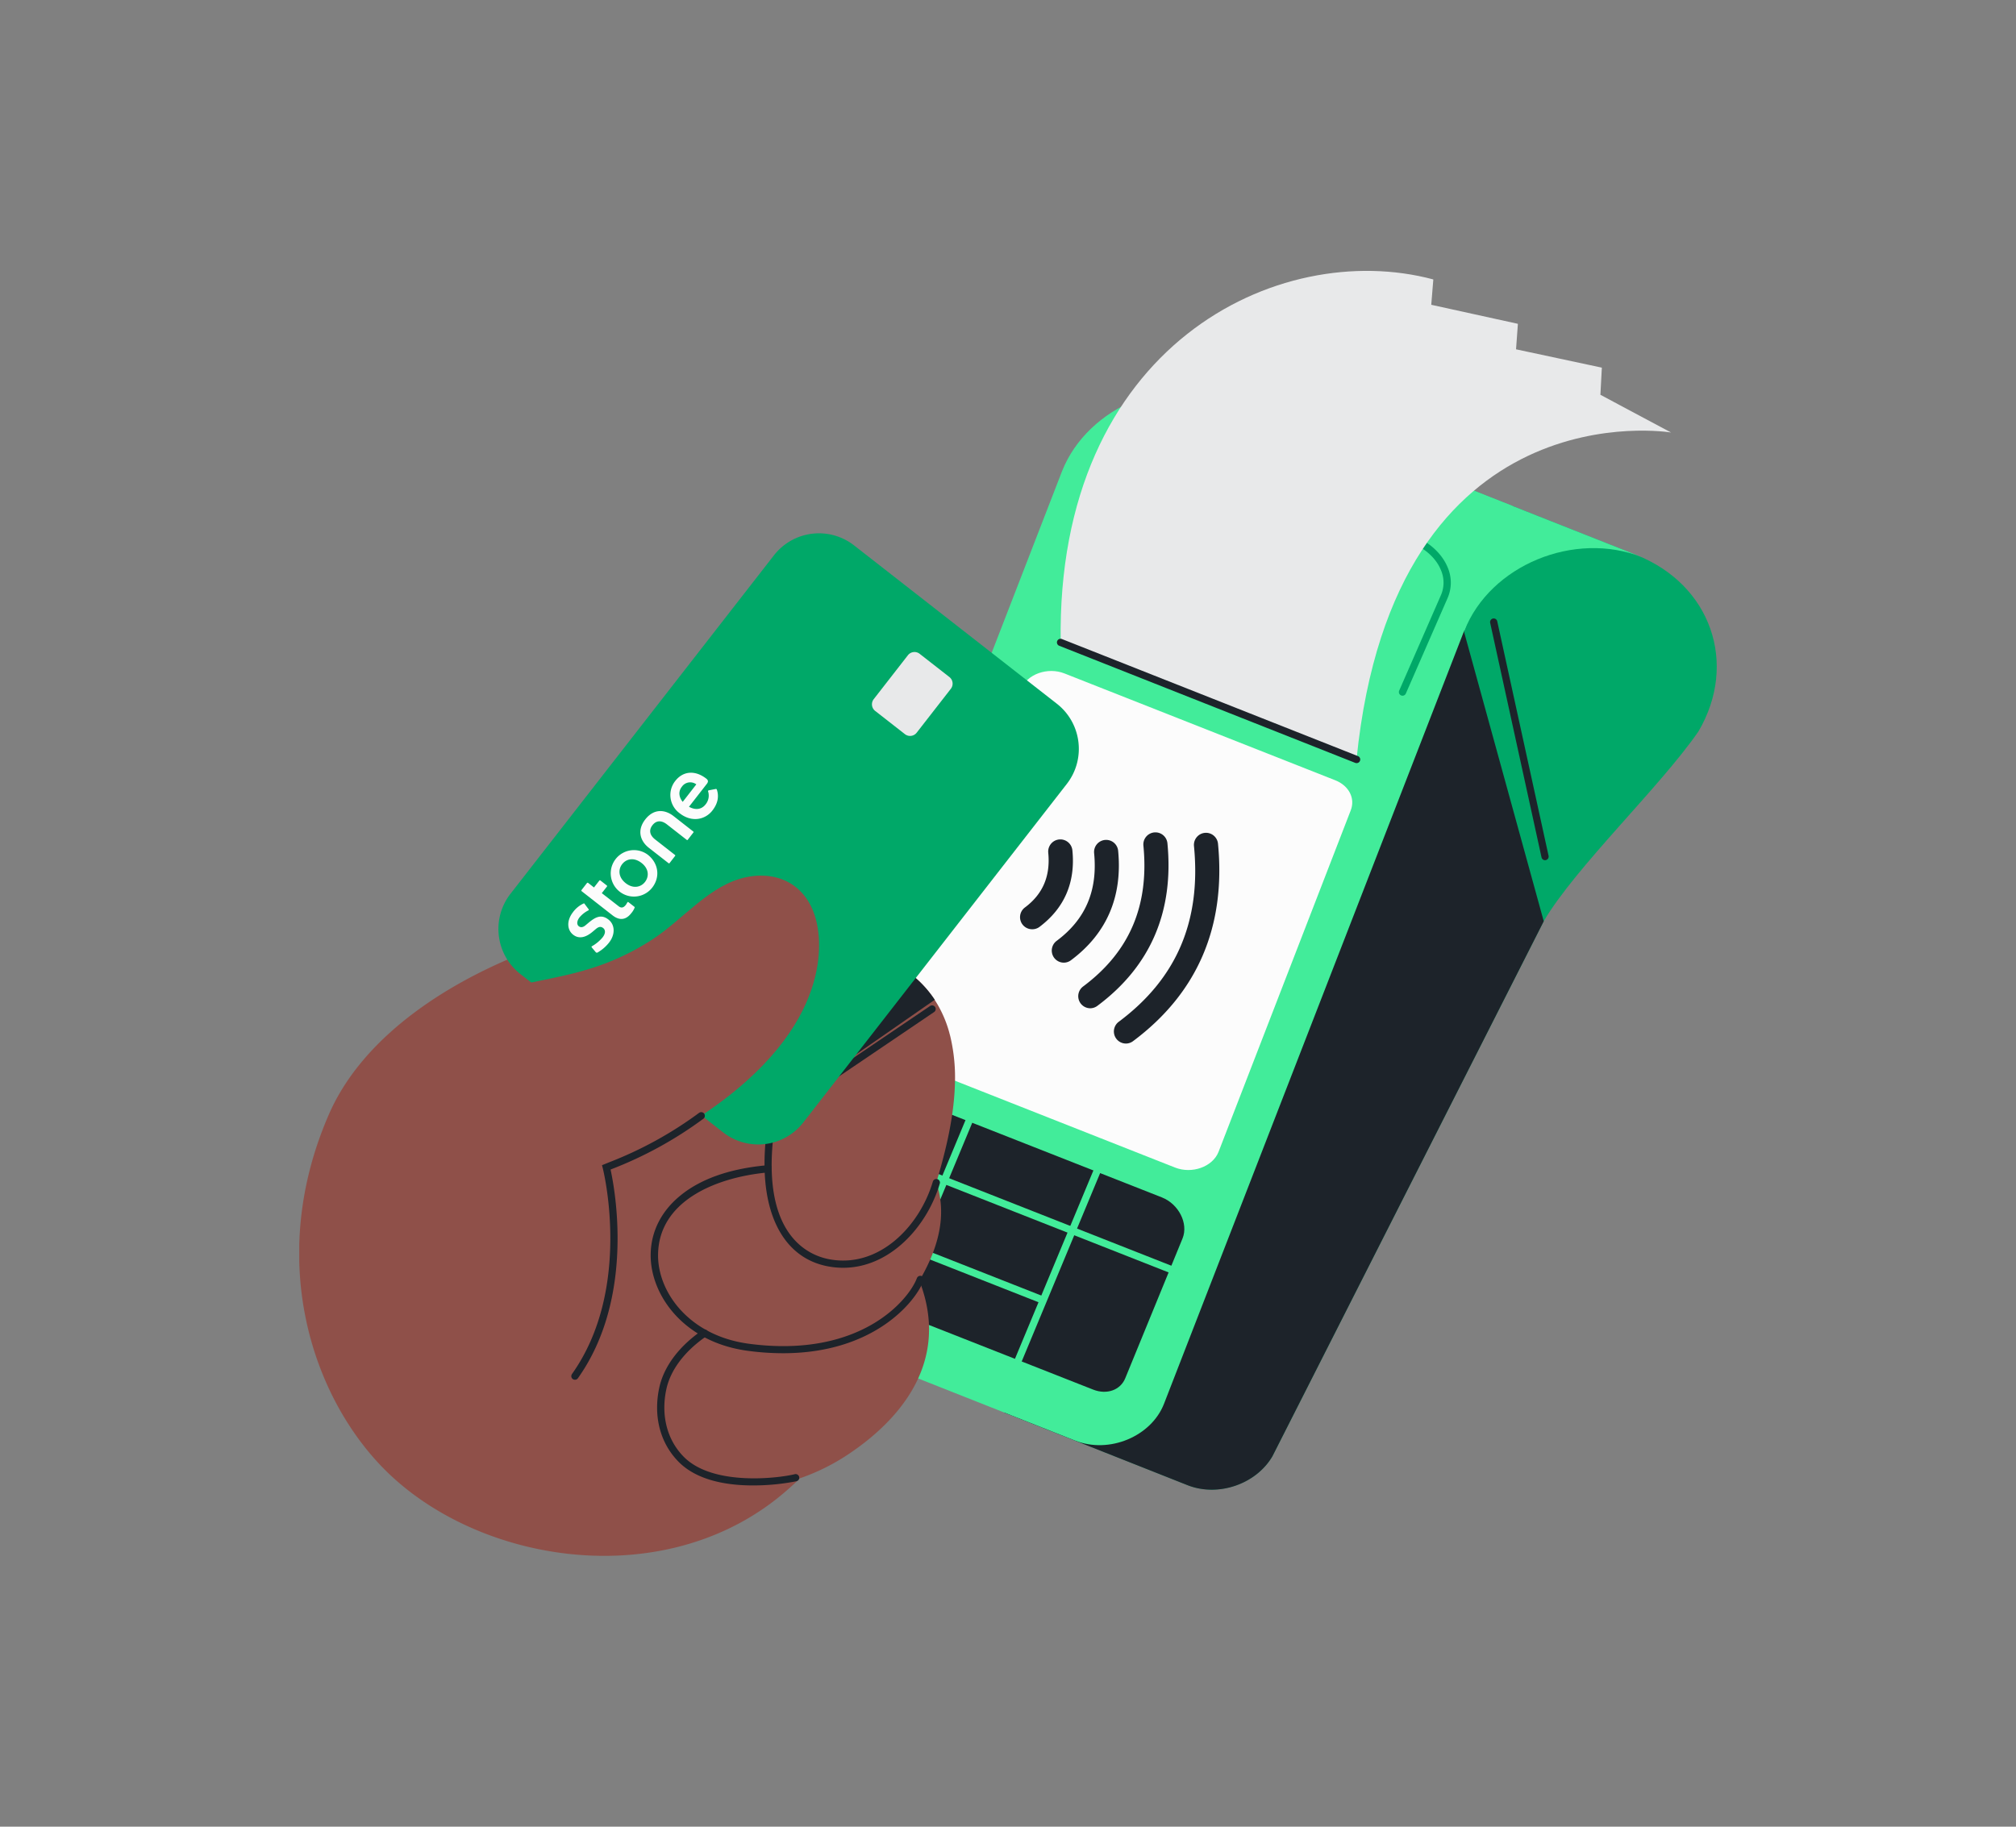 <svg xmlns="http://www.w3.org/2000/svg" width="320" height="290" fill="none"><rect width="100%" height="100%" fill="#808080" stroke="none"/><g clip-path="url(#credit-card-machine_svg__a)"><path fill="#E09661" d="M213.961 202.753c-4.742 1.493-9.538 2.993-14.494 3.366-4.957.372-10.167-.476-14.235-3.343s-6.738-7.985-5.811-12.877"></path><path fill="#1D232A" d="M197.264 206.779c-3.746 0-8.381-.729-12.361-3.531-4.536-3.192-6.964-8.599-6.045-13.457a.574.574 0 0 1 1.13.215c-.839 4.421 1.402 9.363 5.578 12.302 4.543 3.197 10.043 3.523 13.859 3.239 4.918-.384 9.722-1.88 14.364-3.342a.574.574 0 0 1 .345 1.097c-4.708 1.481-9.576 3.012-14.625 3.392-.697.054-1.452.085-2.245.085"></path><path fill="#00A868" d="M269.596 116.117c-6.094 8.826-19.505 21.527-24.565 30.138l-43.067 84.943c-2.609 4.432-8.642 6.478-13.476 4.567l-29.063-11.512 60.098-152.06 40.221 15.92c11.798 4.663 16.2 17.199 9.852 28.004"></path><path fill="#1D232A" d="m231.769 98.048-72.344 126.22 29.063 11.512c4.834 1.919 10.867-.131 13.472-4.566l43.079-84.959zM245.246 136.562a.575.575 0 0 1-.56-.453l-8.159-37.263a.576.576 0 0 1 1.123-.245l8.155 37.263a.577.577 0 0 1-.441.683.5.5 0 0 1-.118.015"></path><path fill="#42EC9A" d="m184.768 222.849 55.329-142.517-43.347-17.148c-10.725-4.244-24.09 1.277-28.181 11.645L119.97 200.305c-1.616 4.167.364 8.488 4.67 10.188l46.024 18.211c5.382 2.141 12.082-.648 14.104-5.855"></path><path fill="#FCFCFC" d="m193.41 182.892 20.984-54.219c.766-1.919-.276-3.945-2.448-4.8l-42.975-16.957c-2.681-1.059-5.956.108-6.895 2.464l-20.972 54.219c-.766 1.919.276 3.945 2.444 4.804l42.967 16.953c2.682 1.059 5.949-.108 6.895-2.464"></path><path fill="#42EC9A" d="m232.911 77.489 27.726 10.966c-10.726-4.244-24.091 1.278-28.182 11.65l-4.654-13.952z"></path><path fill="#1D232A" d="m127.325 197.235 9.094-22.19c.766-1.919 2.93-2.686 5.094-1.838l42.903 16.884c2.681 1.055 4.24 4.132 3.298 6.496l-9.09 22.187c-.766 1.918-2.931 2.686-5.099 1.838l-42.883-16.884c-2.697-1.055-4.259-4.133-3.317-6.493"></path><path fill="#42EC9A" d="m131.347 179.446-.42 1.072 57.553 22.663.42-1.071zM128.717 191.276l-.421 1.071 37.39 14.724.421-1.071z"></path><path fill="#42EC9A" d="m174.087 184.539-13.693 32.887 1.061.443 13.692-32.887zM153.784 176.554l-13.698 32.884 1.061.444 13.698-32.884zM222.626 109.874l6.623-15.149c1.505-3.453-.801-7.444-5.321-9.232L186.921 70.85c-5.156-2.037-11.108-.406-12.813 3.523"></path><path fill="#00A868" d="M222.626 110.45a.6.6 0 0 1-.23-.05.575.575 0 0 1-.299-.767l6.624-15.15a4.99 4.99 0 0 0 0-3.971c-.767-1.919-2.609-3.55-5.003-4.493l-37.007-14.643c-4.846-1.919-10.492-.414-12.078 3.215a.58.58 0 0 1-.757.298.58.58 0 0 1-.305-.317.58.58 0 0 1 .008-.44c1.858-4.249 8.064-5.998 13.553-3.838l37.007 14.643c2.682 1.059 4.739 2.927 5.643 5.126a6.12 6.12 0 0 1 0 4.873l-6.623 15.146a.575.575 0 0 1-.533.368"></path><path fill="#E8E9EA" d="M240.961 51.408h-.025l.004-.016z"></path><path fill="#E8E9EA" d="M265.252 68.663s-43.89-7.402-49.92 51.802v.1l-44.817-17.728-2.149-.848c-.755-47.147 34.563-64.185 59.098-57.638l.046.027-.326 4.01 13.752 3.02-.295 4.047 13.591 2.905h.03l-.23 4.317z"></path><path fill="#1D232A" d="M215.317 121.148a.6.6 0 0 1-.21-.042l-46.959-18.58a.565.565 0 0 1-.327-.304.57.57 0 0 1 .301-.767.57.57 0 0 1 .447.001l46.974 18.579a.578.578 0 0 1 .159.982.57.57 0 0 1-.369.131zM240.959 51.407h-.023l.004-.03h.008z"></path><path fill="#1D232A" d="M240.959 51.407h-.023l.004-.03h.008zM178.724 165.671a1.916 1.916 0 0 1-1.828-2.491 1.92 1.92 0 0 1 .679-.963c9.193-6.857 13.096-15.982 11.947-27.892a1.91 1.91 0 0 1 .423-1.406 1.9 1.9 0 0 1 1.291-.695 1.9 1.9 0 0 1 1.404.423 1.92 1.92 0 0 1 .694 1.294c1.271 13.173-3.26 23.718-13.472 31.338a1.9 1.9 0 0 1-1.138.392"></path><path fill="#1D232A" d="M173.066 160.069a1.916 1.916 0 0 1-1.828-2.491 1.92 1.92 0 0 1 .679-.963c7.366-5.495 10.5-12.812 9.576-22.363a1.916 1.916 0 0 1 3.118-1.677c.394.322.643.787.694 1.293 1.049 10.848-2.682 19.532-11.109 25.809a1.9 1.9 0 0 1-1.13.392"></path><path fill="#1D232A" d="M168.864 152.828a1.916 1.916 0 0 1-1.828-2.491c.119-.384.357-.721.679-.963 4.596-3.419 6.531-7.973 5.956-13.929a1.918 1.918 0 0 1 3.118-1.677 1.92 1.92 0 0 1 .694 1.294c.704 7.29-1.812 13.146-7.478 17.374a1.9 1.9 0 0 1-1.141.392M163.83 147.525a1.918 1.918 0 0 1-1.149-3.454c2.854-2.129 4.068-4.988 3.708-8.691a1.94 1.94 0 0 1 1.006-1.891 1.926 1.926 0 0 1 2.825 1.507c.505 5.108-1.276 9.19-5.241 12.168a1.9 1.9 0 0 1-1.149.361"></path><path fill="#8F5049" d="M148.509 188.095q-.037.201-.073.407v-.184z"></path><path fill="#8F5049" d="M151.573 172.137c-.18 5.917-1.797 11.715-2.961 15.628 1.409 4.014 1.095 9.145-2.682 15.549 5.206 13.38-3.903 22.582-11.017 27.386a33.4 33.4 0 0 1-7.695 3.902l-.23.077a47 47 0 0 1-3.831 3.365c-19.007 14.854-47.813 9.881-62.369-5.015-11.438-11.723-18.51-33.384-8.557-56.169 5.412-12.398 19.317-21.737 35.046-27.106 17.122-5.844 45.307-3.361 56.573 4.356a16.8 16.8 0 0 1 4.501 4.604 18.5 18.5 0 0 1 2.352 5.292c0 .053.027.103.038.153.012.05.05.177.073.265l.081.345a28.3 28.3 0 0 1 .678 7.368"></path><path fill="#8F5049" d="M143.869 206.192v.03q-.467.61-.965 1.151.472-.517.919-1.105z"></path><path fill="#8F5049" d="M143.869 206.192v.03q-.467.61-.965 1.151.472-.517.919-1.105z"></path><path fill="#1D232A" d="M146.593 203.321c-1.23 3.273-7.799 11.512-22.294 11.512a42 42 0 0 1-5.604-.384c-10.228-1.362-15.575-8.979-15.411-15.452.089-3.542 1.694-6.7 4.639-9.136 3.187-2.637 7.7-4.26 13.407-4.828l.732-.065a.56.56 0 0 1 .383.123c0 .303 0 .599.019.89a.56.56 0 0 1-.322.134l-.796.073c-8.167.883-16.702 4.659-16.889 12.855-.15 5.974 4.849 13.012 14.414 14.286 17.693 2.352 25.374-6.965 26.668-10.414a.58.58 0 0 1 .742-.336.576.576 0 0 1 .335.742z"></path><path fill="#1D232A" d="M119.503 235.822c-3.976 0-8.76-.729-11.733-3.695-2.972-2.966-4.102-7.264-3.125-11.822.724-3.369 3.16-6.616 6.86-9.141a.573.573 0 0 1 .889.583.58.58 0 0 1-.242.369c-3.447 2.356-5.722 5.349-6.385 8.442-.893 4.167.134 8.093 2.815 10.767 4.697 4.685 15.215 3.308 17.567 2.713a.575.575 0 1 1 .28 1.117c-2.281.447-4.601.67-6.926.667M122.303 176.837l-1.375-5.069 22.945-17.651a17.2 17.2 0 0 1 4.501 4.605zM122.196 178.207a.576.576 0 0 1-.326-1.051l25.757-17.444a.574.574 0 0 1 .887.587.58.58 0 0 1-.243.368l-25.757 17.44a.54.54 0 0 1-.318.1"></path><path fill="#1D232A" d="M149.164 187.93c-2.034 6.846-7.933 13.338-15.326 13.338a13 13 0 0 1-2.567-.257c-5.999-1.201-9.515-6.596-9.887-14.796a23 23 0 0 1-.03-1.151 38 38 0 0 1 .222-4.413 20.4 20.4 0 0 0-.556-6.83.6.6 0 0 1 .069-.435.6.6 0 0 1 .357-.26.58.58 0 0 1 .599.222.6.6 0 0 1 .094.204c.599 2.357.795 4.799.578 7.222a40 40 0 0 0-.233 4.347c0 .304 0 .599.019.891.348 10.855 6.217 13.319 8.994 13.875 7.922 1.585 14.449-5.138 16.567-12.279a.6.6 0 0 1 .273-.363.57.57 0 0 1 .654.058.57.57 0 0 1 .205.405.6.6 0 0 1-.032.23z"></path><path fill="#00A868" d="m122.844 88.166-41.813 53.727c-3.08 3.956-2.374 9.664 1.576 12.748l32.179 25.13a9.057 9.057 0 0 0 12.726-1.578l41.814-53.728c3.078-3.956 2.373-9.663-1.576-12.747l-32.18-25.13a9.057 9.057 0 0 0-12.726 1.578"></path><path fill="#E8E9EA" d="m144.11 104.026-5.424 6.969a1.333 1.333 0 0 0 .231 1.869l4.722 3.688a1.327 1.327 0 0 0 1.865-.232l5.424-6.969a1.334 1.334 0 0 0-.231-1.869l-4.722-3.687a1.326 1.326 0 0 0-1.865.231"></path><path fill="#FCFCFC" d="m106.265 137.042.889-1.151a.1.1 0 0 0 .034-.075.1.1 0 0 0-.009-.041.1.1 0 0 0-.025-.034l-3.156-2.467c-.897-.699-1.023-1.508-.433-2.268s1.402-.825 2.298-.127l3.157 2.468a.1.1 0 0 0 .038.018.1.1 0 0 0 .042.001.1.1 0 0 0 .069-.046l.889-1.151a.1.1 0 0 0 .025-.034.1.1 0 0 0 .008-.041.1.1 0 0 0-.008-.041.1.1 0 0 0-.025-.034l-3.149-2.464c-1.352-1.055-3.122-1.224-4.49.538-1.367 1.761-.766 3.453.571 4.501l3.149 2.459a.11.11 0 0 0 .126-.011M100.201 144.977c.226-.263.408-.561.537-.883a.14.14 0 0 0-.039-.134l-.946-.737c-.053-.042-.103-.042-.16.027s-.139.242-.238.384c-.383.495-.736.568-1.168.23l-2.663-2.072.824-1.055a.115.115 0 0 0-.023-.157l-1.03-.806a.11.11 0 0 0-.083-.022.12.12 0 0 0-.075.041l-.854 1.097-.892-.698c-.096-.077-.169-.065-.226 0l-.84 1.082a.14.14 0 0 0-.038.058.14.14 0 0 0 .02.132.14.14 0 0 0 .053.044l4.903 3.837c1.192.906 2.18.61 2.938-.368M96.689 149.624c1.003-1.29.93-2.828-.104-3.634-1.149-.906-2.091-.384-3.133.476l-.517.433c-.383.323-.743.384-1.058.154-.383-.311-.302-.883.127-1.435a4.5 4.5 0 0 1 1.429-1.109.16.16 0 0 0 0-.161l-.613-.814c-.073-.123-.104-.134-.2-.092a4.3 4.3 0 0 0-1.673 1.374c-1.016 1.304-.97 2.797.03 3.576.943.737 2.03.414 3.065-.453l.525-.441c.417-.353.766-.464 1.149-.184s.46.825-.07 1.508a6.2 6.2 0 0 1-1.723 1.419c-.05.066-.035.116.05.219l.54.645c.107.146.226.173.333.115a6.3 6.3 0 0 0 1.843-1.596M102.377 140.019c-.655.841-1.884 1.117-3.064.184-1.18-.932-1.207-2.179-.552-3.019s1.862-1.121 3.065-.188c1.202.932 1.214 2.175.551 3.023m1.149.898c1.307-1.681 1.008-3.887-.712-5.23a3.67 3.67 0 0 0-4.066-.21 3.688 3.688 0 0 0-.889 5.609 3.68 3.68 0 0 0 3.931 1.061 3.7 3.7 0 0 0 1.736-1.23M112.118 123.619c-1.765-1.377-3.692-1.247-4.952.384a3.57 3.57 0 0 0-.722 2.721 3.6 3.6 0 0 0 1.461 2.405c1.915 1.482 4.045.998 5.167-.445.943-1.208 1.008-2.279.766-3.162-.049-.172-.084-.226-.115-.253-.03-.027-.072-.023-.191 0l-.835.161c-.195.039-.261.054-.291.096-.031.042-.023.081 0 .146a2.2 2.2 0 0 1-.418 2.041c-.636.818-1.616.929-2.624.365l2.877-3.695c.172-.265.215-.488-.123-.764m-3.891 1.289a1.61 1.61 0 0 1 1.713-.662c.212.052.411.147.585.279l-2.157 2.774c-.582-.71-.75-1.623-.141-2.391"></path><path fill="#8F5049" d="M76.563 158.319c8.186-3.588 16.268-2.28 26.875-9.102 5.053-3.25 9.193-8.795 15.1-9.977 5.593-1.124 10.864 1.831 11.427 9.505.452 6.159-1.686 22.375-33.71 36.453 0 0 4.957 19.14-4.979 33.146"></path><path fill="#1D232A" d="M91.257 219.046a.573.573 0 0 1-.572-.617.6.6 0 0 1 .105-.292c9.664-13.619 4.941-32.478 4.891-32.666l-.126-.488 1.122-.456a61.2 61.2 0 0 0 14.292-7.855.575.575 0 0 1 .906.56.57.57 0 0 1-.232.376 62 62 0 0 1-14.53 7.985l-.198.081c.685 3.12 3.907 20.337-5.183 33.13a.57.57 0 0 1-.475.242"></path></g><defs><clipPath id="credit-card-machine_svg__a"><path fill="#fff" d="M47.5 43h225v204h-225z"></path></clipPath></defs></svg>
